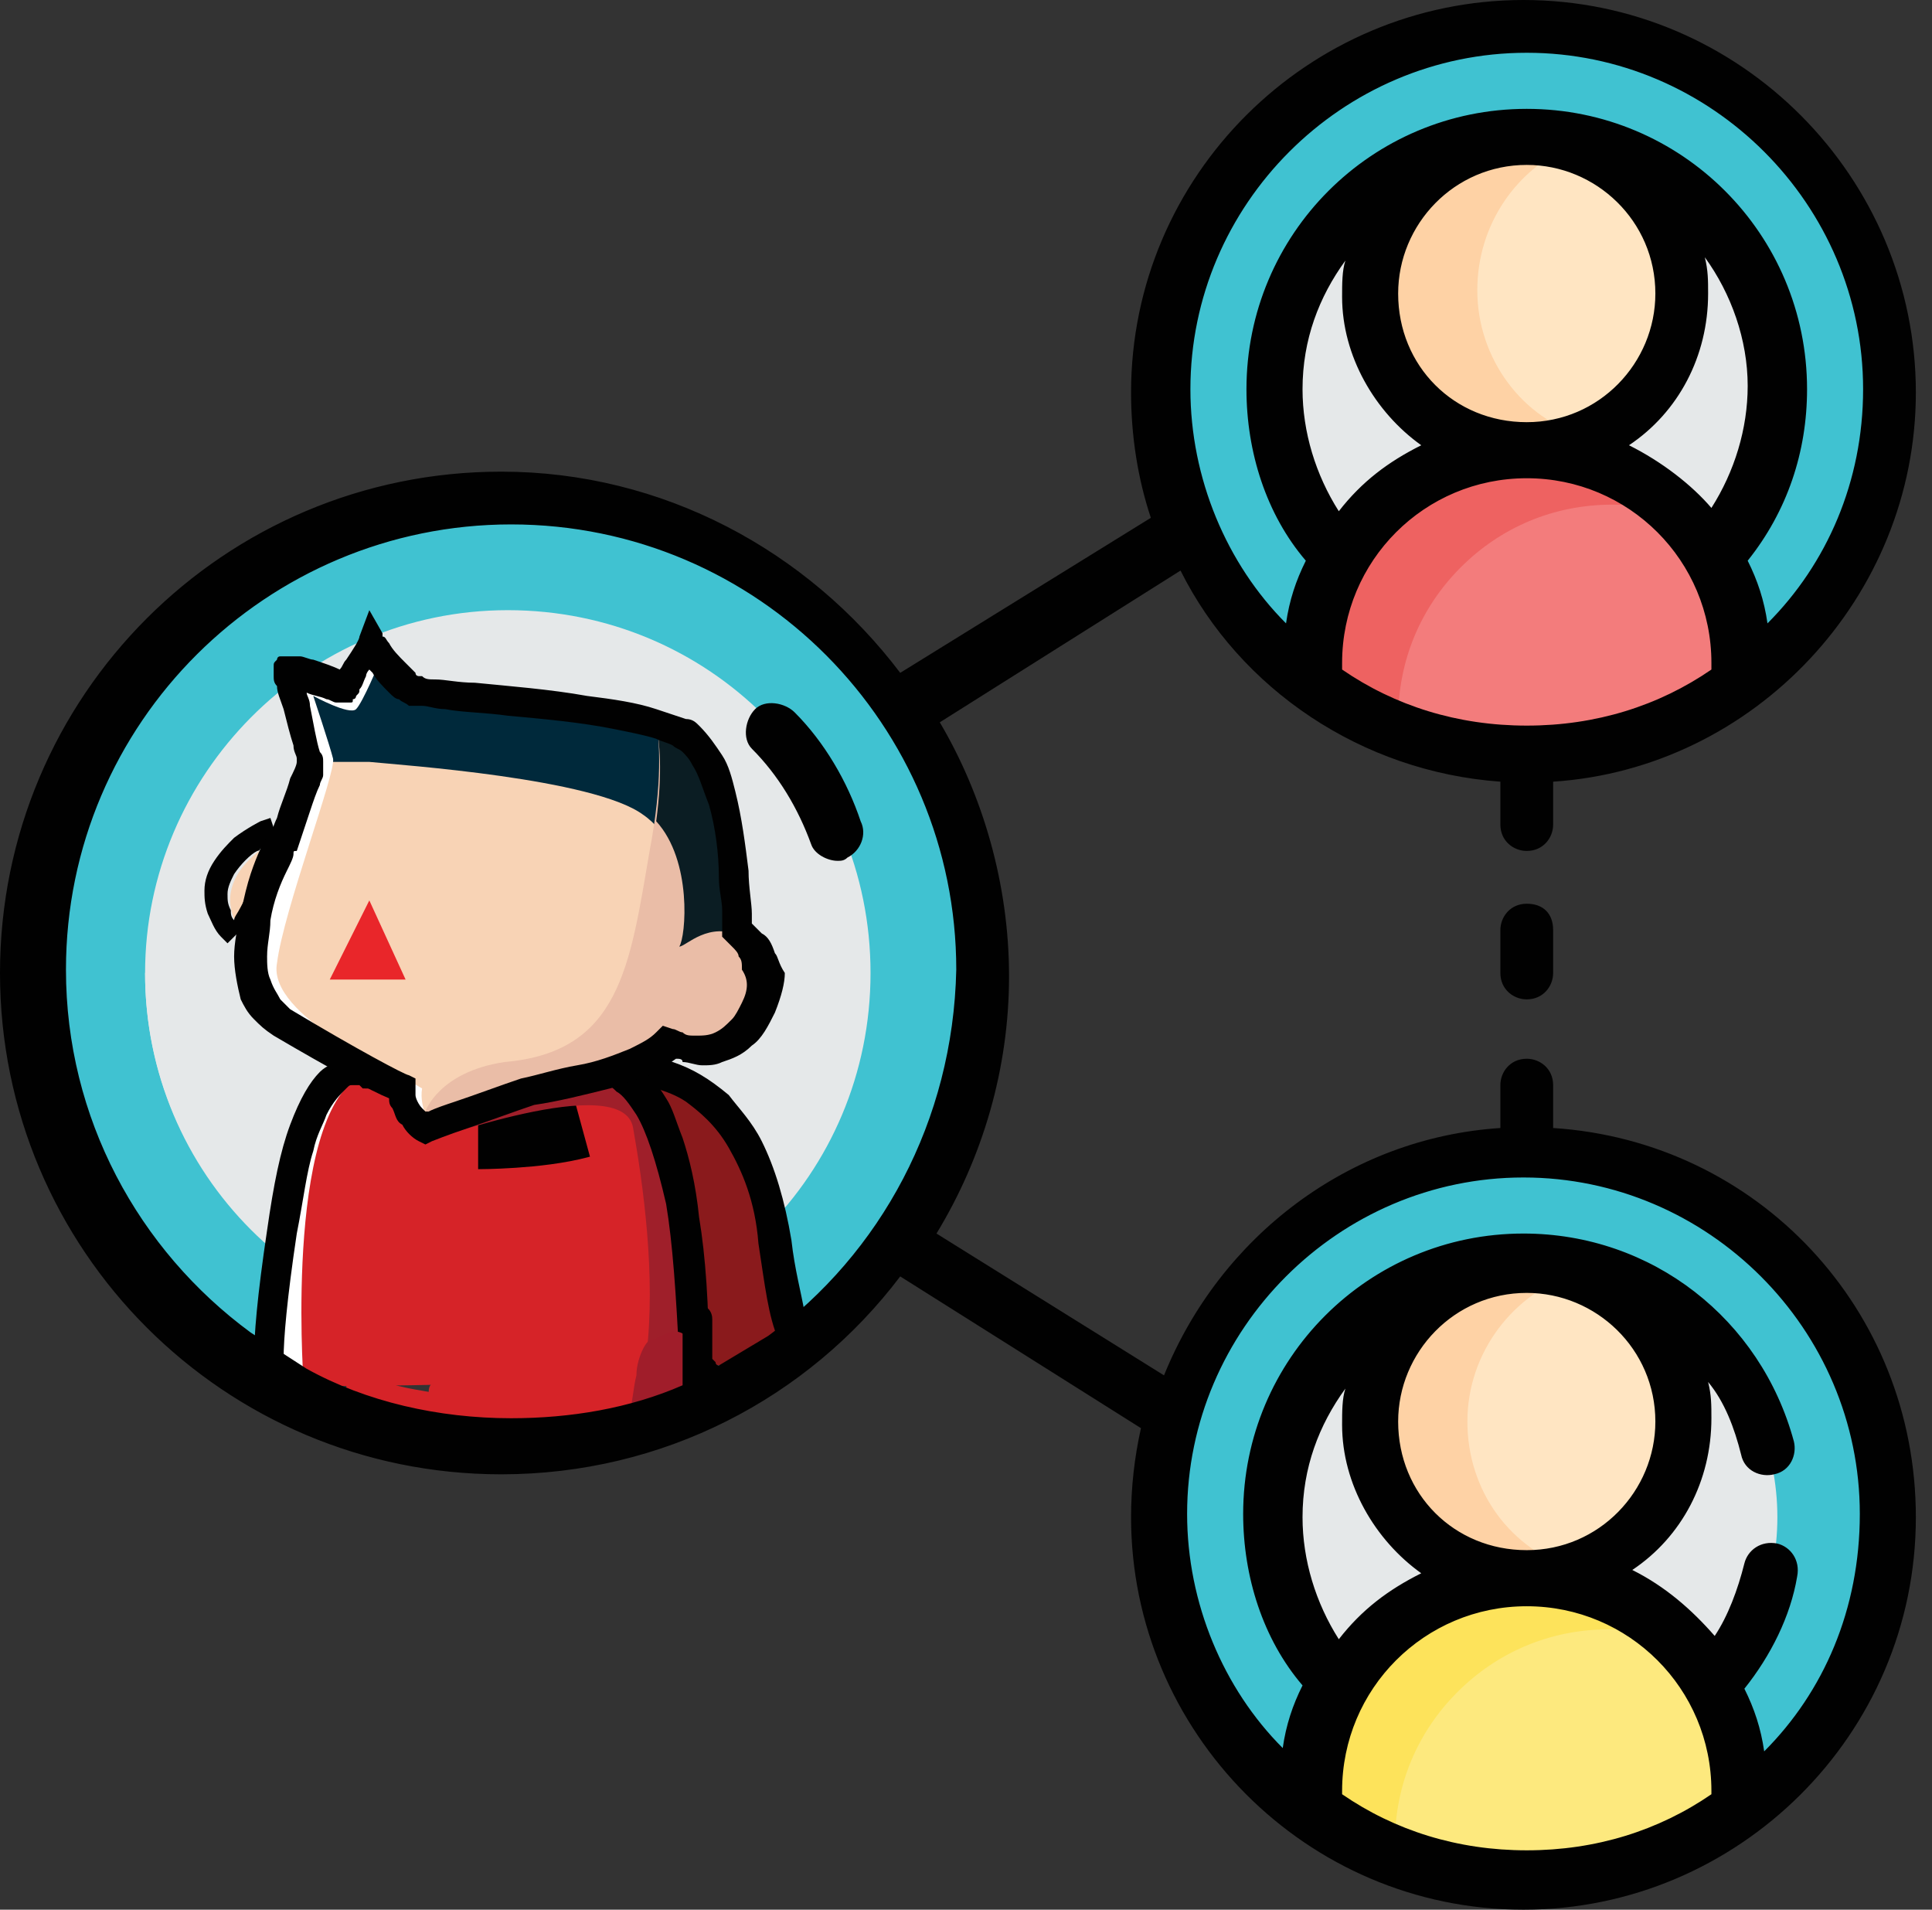 <svg width="85" height="84" viewBox="0 0 85 84" fill="none" xmlns="http://www.w3.org/2000/svg">
<rect x="0" y="0" width="85" height="84" fill="#333333" stroke="none"/>
<path d="M22.342 21.907C10.881 21.907 1.451 31.192 1.451 42.798C1.451 50.487 5.658 57.306 12.041 60.933L13.492 60.207L31.337 59.917L32.642 60.933C38.881 57.306 43.233 50.632 43.233 42.798C43.088 31.337 33.803 21.907 22.342 21.907Z" fill="#40C2D1"/>
<path d="M27.42 22.632C25.824 22.197 24.083 22.052 22.197 22.052C10.736 22.052 1.306 31.337 1.306 42.943C1.306 50.632 5.513 57.451 11.751 61.078L15.523 55.275C13.057 51.793 11.606 47.586 11.606 43.088" fill="#40C2D1"/>
<path d="M22.342 26.839C31.192 26.839 38.3 33.948 38.3 42.798C38.3 51.648 31.192 58.757 22.342 58.757C13.492 58.757 6.383 51.648 6.383 42.798C6.383 34.093 13.492 26.839 22.342 26.839Z" fill="#E5E8E9"/>
<path d="M6.383 42.798C6.383 50.342 11.606 56.58 18.715 58.321C14.508 54.549 11.751 49.036 11.751 42.798C11.751 36.705 14.363 31.047 18.715 27.275" fill="#E5E8E9"/>
<path d="M67.171 1.161C58.321 1.161 51.212 8.269 51.212 17.119C51.212 22.487 53.824 27.13 57.741 30.031L59.192 28.725L74.86 29.015L76.456 30.031C80.518 27.13 82.984 22.487 82.984 17.119C83.129 8.269 76.021 1.161 67.171 1.161Z" fill="#40C2D1"/>
<path d="M67.171 28.145C61.078 28.145 56.145 23.212 56.145 17.119C56.145 11.026 61.078 6.093 67.171 6.093C73.264 6.093 78.197 11.026 78.197 17.119C78.197 23.212 73.264 28.145 67.171 28.145Z" fill="#E5E8E9"/>
<path d="M67.171 19.876C72.394 19.876 76.601 24.083 76.601 29.306V30.176C73.99 32.207 70.798 33.223 67.171 33.223C63.544 33.223 60.497 32.207 57.741 30.176V29.306C57.741 26.694 58.757 24.373 60.498 22.632C62.238 20.891 64.56 19.876 67.171 19.876Z" fill="#F37C7C"/>
<path d="M67.171 6.093C70.943 6.093 73.99 9.14 73.99 12.912C73.99 16.684 70.943 19.731 67.171 19.731C63.399 19.731 60.352 16.684 60.352 12.912C60.352 9.14 63.399 6.093 67.171 6.093Z" fill="#FFE5C2"/>
<path d="M61.513 31.627C61.513 29.016 62.529 26.694 64.269 24.953C66.01 23.212 68.332 22.197 70.943 22.197C72.104 22.197 73.119 22.342 74.135 22.777C72.394 20.891 69.927 19.876 67.316 19.876C64.705 19.876 62.383 20.891 60.642 22.632C58.901 24.373 57.886 26.694 57.886 29.306V30.176C59.047 31.047 60.207 31.772 61.513 32.207V31.627Z" fill="#EE6261"/>
<path d="M64.995 12.767C64.995 9.865 66.736 7.399 69.202 6.383C68.477 6.093 67.751 6.093 67.026 6.093C63.254 6.093 60.207 9.14 60.207 12.912C60.207 16.684 63.254 19.731 67.026 19.731C67.896 19.731 68.912 19.585 69.637 19.15C67.026 18.425 64.995 15.813 64.995 12.767Z" fill="#FED2A5"/>
<path d="M67.171 50.777C58.321 50.777 51.212 57.886 51.212 66.736C51.212 72.104 53.824 76.746 57.741 79.648L59.192 79.067L75.44 79.358L76.456 79.648C80.518 76.746 82.984 72.104 82.984 66.736C83.129 57.886 76.021 50.777 67.171 50.777Z" fill="#40C2D1"/>
<path d="M67.171 77.762C61.078 77.762 56.145 72.829 56.145 66.736C56.145 60.642 61.078 55.71 67.171 55.71C73.264 55.71 78.197 60.642 78.197 66.736C78.197 72.829 73.264 77.762 67.171 77.762Z" fill="#E5E8E9"/>
<path d="M63.834 77.326C61.368 74.57 59.917 70.798 59.917 66.736C59.917 62.674 61.368 59.047 63.834 56.145C59.337 57.596 56 61.803 56 66.736C56.145 71.668 59.337 75.876 63.834 77.326Z" fill="#E5E8E9"/>
<path d="M67.171 55.71C70.943 55.71 73.99 58.757 73.99 62.529C73.99 66.3 70.943 69.347 67.171 69.347C63.399 69.347 60.352 66.3 60.352 62.529C60.207 58.757 63.399 55.71 67.171 55.71Z" fill="#FFE5C2"/>
<path d="M64.559 62.529C64.559 59.482 66.591 56.87 69.347 56C68.622 55.855 68.041 55.71 67.171 55.71C63.399 55.71 60.352 58.757 60.352 62.529C60.352 66.3 63.399 69.347 67.171 69.347C67.896 69.347 68.622 69.202 69.347 69.057C66.445 68.186 64.559 65.575 64.559 62.529Z" fill="#FED2A5"/>
<path d="M76.456 79.648C73.844 81.534 70.653 82.694 67.026 82.694C63.399 82.694 60.352 81.534 57.596 79.648V78.777C57.596 76.166 58.611 73.844 60.352 72.104C62.093 70.363 64.415 69.347 67.026 69.347C72.249 69.347 76.456 73.554 76.456 78.777V79.648Z" fill="#FDE97E"/>
<path d="M61.368 81.098C61.368 78.487 62.383 76.166 64.124 74.425C65.865 72.684 68.187 71.668 70.798 71.668C71.959 71.668 72.974 71.813 73.99 72.249C72.249 70.508 69.927 69.347 67.171 69.347C64.56 69.347 62.238 70.363 60.498 72.104C58.757 73.844 57.741 76.166 57.741 78.777V79.648C58.902 80.373 60.062 81.098 61.368 81.534V81.098Z" fill="#FDE35B"/>
<path d="M34.964 31.337C34.529 30.901 33.658 30.756 33.223 31.192C32.788 31.627 32.642 32.497 33.078 32.933C34.238 34.093 35.109 35.544 35.689 37.14C35.834 37.575 36.414 37.865 36.85 37.865C36.995 37.865 37.14 37.865 37.285 37.72C37.865 37.43 38.156 36.705 37.865 36.124C37.285 34.383 36.27 32.642 34.964 31.337Z" fill="#010101"/>
<path d="M67.171 39.751C66.446 39.751 66.01 40.332 66.01 40.912V42.798C66.01 43.523 66.591 43.959 67.171 43.959C67.896 43.959 68.332 43.378 68.332 42.798V40.912C68.332 40.187 67.896 39.751 67.171 39.751Z" fill="#010101"/>
<path d="M26.259 59.482C27.275 59.192 28.435 59.482 29.306 60.062C29.451 60.062 29.596 60.062 29.886 60.062C30.901 60.062 31.772 60.062 32.788 60.062C33.078 60.062 33.513 60.062 33.803 60.062C34.093 59.482 34.529 58.901 35.109 58.466C34.819 57.451 34.529 56.145 34.238 54.259C33.078 46.135 27.565 46.86 27.565 46.86L23.212 54.114C23.212 54.114 25.098 57.451 26.259 59.482C26.114 59.482 26.114 59.482 26.259 59.482Z" fill="#8A1A1C"/>
<path d="M26.259 59.482C26.404 59.482 26.404 59.482 26.549 59.482C26.114 58.757 25.534 57.596 25.098 56.725C24.663 56 24.373 55.42 24.083 54.839C23.938 54.694 23.938 54.404 23.793 54.259C23.793 54.114 23.938 54.114 23.938 53.969C24.518 53.099 25.389 51.358 26.259 50.052C26.694 49.326 27.13 48.601 27.42 48.166C27.565 48.021 27.71 47.876 27.71 47.731C28 47.731 28.435 47.731 28.87 47.876C29.306 48.021 29.741 48.166 30.176 48.456C30.756 48.891 31.482 49.471 32.062 50.487C32.642 51.503 33.223 52.808 33.368 54.694C33.658 56.58 33.803 57.886 34.238 58.902C34.238 59.047 34.383 59.192 34.383 59.192C34.673 58.902 35.109 58.611 35.544 58.466C35.544 58.176 35.399 58.031 35.399 57.741C35.254 56.87 34.964 55.855 34.819 54.549C34.528 52.808 34.093 51.358 33.513 50.197C33.078 49.326 32.497 48.746 32.062 48.166C31.192 47.44 30.466 47.005 29.596 46.715C28.87 46.425 28.145 46.425 27.855 46.425C27.565 46.425 27.42 46.425 27.42 46.425H27.13L26.839 46.57C26.839 46.57 25.679 48.311 24.663 50.197C24.083 51.067 23.503 51.938 23.212 52.663C23.067 52.953 22.777 53.243 22.777 53.534C22.777 53.679 22.632 53.679 22.632 53.824C22.632 53.824 22.632 53.824 22.632 53.969C22.632 53.969 22.632 53.969 22.632 54.114V54.259V54.404C22.777 54.549 22.922 54.984 23.212 55.71C23.793 56.87 24.808 58.611 25.389 59.772C25.534 59.627 25.824 59.482 26.259 59.482Z" fill="#010101"/>
<path d="M26.259 59.482C27.275 59.192 28.435 59.482 29.306 60.062C29.451 60.062 29.596 60.062 29.886 60.062C30.176 60.062 30.321 60.062 30.611 60.062C30.466 43.233 24.953 47.295 24.953 47.295L16.249 47.15C16.249 47.15 13.782 45.264 12.477 53.969C11.461 60.642 12.041 60.933 12.041 60.933C12.041 60.933 14.072 61.078 24.228 60.788C24.663 60.352 25.244 59.772 26.259 59.482Z" fill="#D62328"/>
<path d="M18.57 49.181C18.57 49.181 17.99 48.311 18.135 47.586C17.99 47.44 17.7 47.295 17.409 47.15H16.104L17.409 48.021C17.554 48.021 18.135 50.052 18.57 49.181Z" fill="white"/>
<path d="M16.249 47.15C16.249 47.15 13.782 45.264 12.477 53.969C11.461 60.642 12.041 60.933 12.041 60.933C12.041 60.933 12.332 60.933 13.492 60.933C13.492 60.642 13.347 60.642 13.347 60.642C13.347 60.642 12.477 48.311 16.249 47.15Z" fill="white"/>
<path d="M21.036 48.166C21.036 48.166 23.503 48.166 25.098 47.731" stroke="#010101" stroke-width="6.524" stroke-miterlimit="10"/>
<path d="M27.855 49.617C28.29 52.083 28.87 56.145 28.435 59.627C28.725 59.772 29.016 59.917 29.306 60.062C29.451 60.062 29.596 60.062 29.886 60.062C30.176 60.062 30.321 60.062 30.611 60.062C30.466 43.959 24.953 47.295 24.953 47.295L20.891 48.601C19.15 49.326 18.86 49.326 18.86 49.326L18.715 49.617V50.197C18.57 50.342 27.42 47.005 27.855 49.617Z" fill="#9F1F2A"/>
<path d="M12.332 36.85C12.332 36.85 8.56 38.591 10.881 41.347C11.461 40.767 12.767 38.01 12.332 36.85Z" fill="#F8D3B5"/>
<path d="M25.244 47.876C25.244 47.876 25.389 47.731 25.534 47.731C25.679 47.586 25.969 47.586 26.259 47.586C26.404 47.586 26.549 47.586 26.694 47.731C26.839 47.731 26.985 47.876 27.13 48.021C27.42 48.166 27.71 48.601 28 49.036C28.435 49.762 28.87 51.067 29.306 52.953C29.596 54.694 29.741 56.87 29.886 59.772C30.031 59.917 30.031 60.062 30.176 60.062C30.466 60.062 30.902 60.062 31.192 60.062C31.192 57.451 31.047 55.275 30.756 53.534C30.611 52.083 30.321 50.922 30.031 50.052C29.741 49.326 29.596 48.746 29.306 48.311C28.87 47.586 28.435 47.15 27.855 46.715C27.42 46.425 26.839 46.28 26.404 46.28C25.824 46.28 25.389 46.425 25.098 46.57C24.953 46.57 24.808 46.715 24.808 46.715L16.539 46.57C16.539 46.57 16.539 46.57 16.394 46.57C16.249 46.57 15.959 46.425 15.668 46.425C15.523 46.425 15.378 46.425 15.088 46.57C14.798 46.715 14.363 46.86 14.073 47.15C13.637 47.586 13.202 48.311 12.767 49.471C12.332 50.632 12.041 52.083 11.751 54.114C11.316 57.016 11.171 58.757 11.171 59.917C11.171 60.642 11.171 60.933 11.316 61.223C11.316 61.368 11.461 61.513 11.461 61.513L11.606 61.658L11.751 61.803H11.896H12.041C12.041 61.803 12.187 61.803 12.477 61.803V61.658C12.477 61.223 12.477 60.933 12.622 60.497C12.622 60.497 12.622 60.497 12.477 60.497C12.477 60.352 12.477 60.062 12.477 59.772C12.477 58.902 12.622 57.161 13.057 54.259C13.347 52.808 13.492 51.503 13.782 50.632C13.928 49.907 14.218 49.471 14.363 49.036C14.653 48.456 14.943 48.166 15.233 47.876C15.378 47.731 15.378 47.731 15.523 47.731H15.668H15.813L15.959 47.876L25.098 48.021L25.244 47.876Z" fill="#010101"/>
<path d="M11.896 38.881C12.041 38.3 12.187 37.865 12.187 37.285C12.187 36.995 12.187 36.705 12.041 36.414L11.896 35.979L11.461 36.124C11.461 36.124 10.881 36.414 10.301 36.85C10.01 37.14 9.72 37.43 9.43 37.865C9.14 38.3 8.995 38.736 8.995 39.171C8.995 39.461 8.995 39.751 9.14 40.187C9.285 40.477 9.43 40.912 9.72 41.202L10.01 41.492L10.301 41.202C10.446 41.057 10.446 41.057 10.591 40.912C10.736 40.767 10.881 40.477 11.026 40.187C11.606 39.896 11.751 39.461 11.896 38.881ZM10.591 39.896C10.446 40.187 10.301 40.332 10.301 40.477C10.155 40.332 10.155 40.187 10.155 40.041C10.01 39.751 10.01 39.606 10.01 39.316C10.01 39.026 10.155 38.736 10.301 38.446C10.591 38.01 11.026 37.575 11.316 37.43C11.316 37.43 11.461 37.43 11.461 37.285C11.461 37.575 11.461 37.865 11.316 38.3C11.171 38.881 10.881 39.316 10.591 39.896Z" fill="#010101"/>
<path d="M18.57 49.617C18.57 49.617 21.326 48.746 23.067 48.021C25.099 47.586 28 47.005 29.306 45.845C30.176 46.28 32.352 46.57 33.223 44.394C34.093 42.218 33.078 41.492 32.642 40.912C32.352 39.461 32.352 33.948 30.466 32.497C28.58 31.047 19.15 30.611 18.28 30.321C17.409 30.031 16.249 28.145 16.249 28.145C16.249 28.145 15.378 30.176 15.088 30.176C14.943 30.176 12.767 29.451 12.622 29.451C12.477 29.451 13.492 33.513 13.492 33.658C13.492 33.803 12.187 37.14 12.187 37.14C12.187 37.14 9.14 43.088 12.187 44.974C15.233 46.86 17.555 47.876 17.555 47.876C17.555 47.876 17.554 49.036 18.57 49.617Z" fill="#F8D3B5"/>
<path d="M32.642 41.202V40.912C32.352 39.461 32.352 33.948 30.466 32.497C28.58 31.047 19.15 30.611 18.28 30.321C17.409 30.031 16.249 28.145 16.249 28.145C16.249 28.145 15.378 30.176 15.088 30.176C14.943 30.176 12.767 29.451 12.622 29.451C12.477 29.451 13.347 32.642 13.492 33.513C14.217 33.513 15.378 33.513 16.249 33.513C17.699 33.658 26.114 34.238 28.29 35.834C30.611 37.43 30.031 41.347 29.886 41.782C30.176 41.637 31.192 40.477 32.642 41.202Z" fill="#00293B"/>
<path d="M18.57 47.876C17.409 47.15 11.751 44.684 12.187 42.363C12.477 40.041 14.798 33.948 14.653 33.368C14.508 32.788 13.782 30.611 13.782 30.611C13.782 30.611 15.378 31.482 15.668 31.192C15.959 30.901 16.684 29.161 16.684 29.161L16.249 29.015C15.959 29.596 15.523 30.321 15.523 30.321C15.378 30.321 13.202 29.596 13.057 29.596C12.912 29.596 13.927 33.658 13.927 33.803C13.927 33.948 12.622 37.285 12.622 37.285C12.622 37.285 9.575 43.233 12.622 45.119C15.668 47.005 17.99 48.021 17.99 48.021C17.99 48.021 17.99 48.021 17.99 48.166C17.99 48.166 18.57 50.197 19.005 49.471C19.005 49.617 18.425 48.746 18.57 47.876Z" fill="white"/>
<path d="M33.223 44.249C34.093 42.072 33.078 41.347 32.642 40.767C32.352 39.316 32.352 33.803 30.466 32.352C30.176 32.062 29.596 31.917 28.87 31.627C29.015 32.642 29.161 34.383 28.58 37.43C27.71 42.508 27.275 46.28 22.197 46.715C19.295 47.15 18.715 48.891 18.715 48.891L18.57 49.471C18.57 49.471 21.326 48.601 23.067 47.876C25.099 47.44 28 46.86 29.306 45.7C30.176 46.28 32.352 46.57 33.223 44.249Z" fill="#EABDA7"/>
<path d="M28.87 36.124C30.466 37.865 30.176 41.202 29.886 41.637C30.176 41.637 31.192 40.477 32.642 41.202V40.912C32.352 39.461 32.352 33.948 30.466 32.498C30.176 32.207 29.596 32.062 28.87 31.772C29.016 32.642 29.161 33.948 28.87 36.124Z" fill="#0B1D23"/>
<path d="M34.093 41.928C33.948 41.492 33.803 41.202 33.513 41.057C33.368 40.912 33.223 40.767 33.078 40.622C33.078 40.477 33.078 40.332 33.078 40.187C33.078 39.751 32.933 39.026 32.933 38.3C32.788 37.14 32.642 35.979 32.352 34.819C32.207 34.238 32.062 33.658 31.772 33.223C31.482 32.788 31.192 32.352 30.756 31.917C30.611 31.772 30.466 31.627 30.176 31.627C29.741 31.482 29.306 31.337 28.87 31.192C28 30.902 26.984 30.756 25.824 30.611C24.228 30.321 22.342 30.176 20.891 30.031C20.166 30.031 19.585 29.886 19.15 29.886C18.86 29.886 18.715 29.886 18.57 29.741H18.425C18.425 29.741 18.28 29.741 18.28 29.596C18.135 29.451 17.99 29.306 17.845 29.161C17.554 28.87 17.264 28.58 17.119 28.29C16.974 28.145 16.974 28 16.829 28C16.829 28 16.829 28 16.829 27.855L16.249 26.839L15.813 28C15.813 28.145 15.523 28.58 15.233 29.016C15.088 29.161 15.088 29.306 14.943 29.451C14.653 29.306 14.218 29.161 13.782 29.016C13.637 29.016 13.347 28.87 13.202 28.87C13.057 28.87 13.057 28.87 12.912 28.87H12.767H12.622C12.622 28.87 12.622 28.87 12.477 28.87H12.332C12.187 28.87 12.187 29.016 12.187 29.016C12.041 29.161 12.041 29.161 12.041 29.306C12.041 29.451 12.041 29.451 12.041 29.451V29.596C12.041 29.741 12.041 29.741 12.041 29.741C12.041 29.886 12.041 30.031 12.187 30.176C12.187 30.466 12.332 30.756 12.477 31.192C12.622 31.772 12.767 32.352 12.912 32.788C12.912 33.078 13.057 33.223 13.057 33.368V33.513C13.057 33.658 12.912 33.948 12.767 34.238C12.622 34.819 12.332 35.399 12.187 35.979C12.041 36.269 12.041 36.414 11.896 36.56C11.896 36.705 11.896 36.705 11.751 36.85C11.606 36.995 11.316 37.575 11.026 38.446C10.881 38.881 10.736 39.461 10.591 40.187C10.446 40.767 10.3 41.492 10.3 42.072C10.3 42.653 10.446 43.378 10.591 43.959C10.736 44.249 10.881 44.539 11.171 44.829C11.461 45.119 11.606 45.264 12.041 45.554C14.508 47.005 16.394 48.021 17.119 48.311C17.119 48.456 17.119 48.601 17.264 48.746C17.409 49.036 17.409 49.326 17.7 49.471C17.845 49.762 18.135 50.052 18.425 50.197L18.715 50.342L19.005 50.197C19.005 50.197 19.731 49.907 20.601 49.617C21.471 49.326 22.632 48.891 23.503 48.601C24.518 48.456 25.679 48.166 26.839 47.876C27.42 47.731 28 47.44 28.58 47.295C29.016 47.15 29.306 46.86 29.741 46.57C29.886 46.57 30.031 46.57 30.031 46.715C30.321 46.715 30.611 46.86 30.901 46.86C31.192 46.86 31.482 46.86 31.772 46.715C32.207 46.57 32.642 46.425 33.078 45.99C33.513 45.7 33.803 45.119 34.093 44.539C34.383 43.813 34.529 43.233 34.529 42.798C34.238 42.363 34.238 42.073 34.093 41.928ZM32.642 44.104C32.497 44.394 32.352 44.684 32.207 44.829C31.917 45.119 31.772 45.264 31.482 45.409C31.192 45.554 30.902 45.554 30.611 45.554C30.321 45.554 30.176 45.554 30.031 45.409C29.886 45.409 29.741 45.264 29.596 45.264L29.161 45.119L28.87 45.409C28.58 45.7 28.29 45.845 27.71 46.135C26.985 46.425 26.259 46.715 25.389 46.86C24.518 47.005 23.648 47.295 22.922 47.44C22.052 47.731 20.891 48.166 20.021 48.456C19.585 48.601 19.15 48.746 18.86 48.891H18.715L18.57 48.746C18.425 48.601 18.28 48.311 18.28 48.166C18.28 48.021 18.28 48.021 18.28 47.876V47.44L17.99 47.295C17.845 47.295 15.668 46.135 12.767 44.394C12.622 44.249 12.477 44.104 12.332 43.959C12.187 43.668 12.041 43.523 11.896 43.088C11.751 42.798 11.751 42.363 11.751 42.072C11.751 41.492 11.896 41.057 11.896 40.477C12.041 39.606 12.332 38.881 12.622 38.3C12.767 38.01 12.912 37.72 12.912 37.575C12.912 37.43 12.912 37.43 13.057 37.43C13.057 37.43 13.347 36.56 13.637 35.689C13.782 35.254 13.928 34.819 14.073 34.529C14.073 34.383 14.218 34.238 14.218 34.093V33.948V33.803V33.658V33.513C14.218 33.368 14.218 33.223 14.073 33.078C13.928 32.642 13.782 31.772 13.637 31.047C13.637 30.756 13.492 30.611 13.492 30.466C13.782 30.611 14.072 30.611 14.363 30.756C14.508 30.756 14.653 30.902 14.798 30.902H14.943C14.943 30.902 14.943 30.902 15.088 30.902C15.088 30.902 15.088 30.902 15.233 30.902C15.378 30.902 15.378 30.902 15.378 30.902C15.523 30.902 15.523 30.902 15.523 30.756C15.668 30.756 15.668 30.611 15.668 30.611C15.813 30.466 15.813 30.466 15.813 30.321C15.959 30.176 15.959 30.031 16.104 29.741C16.104 29.596 16.249 29.451 16.249 29.451C16.249 29.451 16.249 29.451 16.394 29.596C16.539 29.886 16.829 30.176 17.119 30.466C17.264 30.611 17.409 30.756 17.554 30.756C17.7 30.902 17.845 30.902 17.99 31.047H18.135C18.28 31.047 18.425 31.047 18.57 31.047C18.86 31.047 19.15 31.192 19.585 31.192C20.311 31.337 21.326 31.337 22.342 31.482C23.938 31.627 25.534 31.772 26.985 32.062C27.71 32.207 28.435 32.352 28.87 32.497C29.161 32.642 29.306 32.642 29.596 32.788C29.741 32.933 29.886 32.933 30.031 33.078C30.176 33.223 30.321 33.368 30.466 33.658C30.756 34.093 30.902 34.674 31.192 35.399C31.482 36.414 31.627 37.575 31.627 38.591C31.627 39.171 31.772 39.606 31.772 40.041C31.772 40.187 31.772 40.477 31.772 40.622C31.772 40.767 31.772 40.912 31.772 41.057V41.202L31.917 41.347C32.062 41.492 32.207 41.637 32.207 41.637C32.352 41.782 32.497 41.928 32.497 42.072C32.642 42.218 32.642 42.363 32.642 42.653C32.933 43.088 32.933 43.523 32.642 44.104Z" fill="#010101"/>
<path d="M14.508 43.088L16.249 39.606L17.845 43.088H14.508Z" fill="#E9262A"/>
<path d="M30.902 59.772C30.466 59.772 30.176 59.917 29.741 59.917C29.741 59.917 29.741 59.917 29.596 59.917C29.451 59.917 29.451 59.772 29.306 59.772C29.161 59.627 29.016 59.627 28.87 59.627C28.145 59.337 27.275 59.192 26.549 59.337C26.114 59.337 25.824 59.482 25.534 59.627C23.503 59.772 21.326 60.062 19.295 60.642C19.005 60.788 18.86 60.933 18.86 61.223C17.99 61.078 17.119 60.933 16.249 60.497C15.523 60.062 14.798 61.223 15.523 61.658C17.7 62.819 20.166 62.674 22.632 62.819C23.938 62.819 25.389 62.819 26.694 62.819C27.71 62.819 29.016 62.819 29.886 61.948C30.031 61.803 30.031 61.803 30.031 61.658L31.192 61.078C31.772 60.788 31.482 59.627 30.902 59.772Z" fill="#D62328"/>
<path d="M30.611 61.948C30.611 61.078 30.466 60.062 30.321 59.192V59.047C30.176 58.466 29.451 58.466 29.161 58.757C29.016 58.757 28.87 58.902 28.725 58.902C28.58 58.902 28.435 59.047 28.29 59.337C28.145 59.627 28 60.062 28 60.498C27.855 61.078 27.855 61.513 27.71 62.093C27.565 62.529 28 63.109 28.58 62.964C28.87 62.819 29.161 62.819 29.306 62.819C29.741 63.109 30.321 62.964 30.321 62.383C30.611 62.238 30.611 62.093 30.611 61.948Z" fill="#A01D2A"/>
<path d="M68.332 49.617V47.731C68.332 47.005 67.751 46.57 67.171 46.57C66.446 46.57 66.01 47.15 66.01 47.731V49.617C59.337 50.052 53.679 54.404 51.212 60.497L41.202 54.259C43.233 50.922 44.394 47.005 44.394 42.943C44.394 38.881 43.233 34.964 41.347 31.772L51.938 25.098C54.549 30.321 59.917 33.948 66.01 34.383V36.269C66.01 36.995 66.591 37.43 67.171 37.43C67.896 37.43 68.332 36.85 68.332 36.269V34.383C77.181 33.803 84.29 26.259 84.29 17.264C84.29 7.834 76.601 0 67.026 0C57.596 0 49.762 7.689 49.762 17.264C49.762 19.15 50.052 21.036 50.632 22.777L39.606 29.596C35.544 24.228 29.161 20.746 22.052 20.746C9.865 20.746 0 30.611 0 42.798C0 54.984 9.865 64.85 22.052 64.85C29.161 64.85 35.544 61.513 39.606 56.145L50.197 62.819C49.907 64.124 49.762 65.43 49.762 66.736C49.762 76.166 57.451 84 67.026 84C76.456 84 84.29 76.311 84.29 66.736C84.29 57.596 77.326 50.197 68.332 49.617ZM62.529 19.585C61.078 20.311 59.917 21.181 58.902 22.487C57.886 20.891 57.306 19.005 57.306 17.119C57.306 14.943 58.031 13.057 59.192 11.461C59.047 11.896 59.047 12.477 59.047 13.057C59.047 15.668 60.497 18.135 62.529 19.585ZM61.513 12.912C61.513 9.865 63.979 7.254 67.171 7.254C70.218 7.254 72.829 9.72 72.829 12.912C72.829 15.959 70.363 18.57 67.171 18.57C63.979 18.57 61.513 16.104 61.513 12.912ZM75.295 29.451C72.974 31.047 70.218 31.917 67.171 31.917C64.124 31.917 61.368 31.047 59.047 29.451V29.161C59.047 24.663 62.673 21.036 67.171 21.036C71.668 21.036 75.295 24.663 75.295 29.161V29.451ZM71.668 19.585C73.844 18.135 75.15 15.668 75.15 12.912C75.15 12.332 75.15 11.896 75.005 11.316C76.166 12.912 76.891 14.943 76.891 16.974C76.891 18.86 76.311 20.746 75.295 22.342C74.425 21.326 73.119 20.311 71.668 19.585ZM67.171 2.321C75.295 2.321 81.969 8.995 81.969 17.119C81.969 21.181 80.373 24.808 77.762 27.42C77.617 26.404 77.326 25.534 76.891 24.663C78.632 22.487 79.503 19.876 79.503 17.119C79.503 10.3 73.99 4.788 67.171 4.788C60.352 4.788 54.839 10.3 54.839 17.119C54.839 19.876 55.71 22.632 57.451 24.663C57.016 25.534 56.725 26.404 56.58 27.42C53.969 24.808 52.373 21.036 52.373 17.119C52.373 8.995 59.047 2.321 67.171 2.321ZM33.803 58.757L31.627 60.062C31.627 60.062 31.482 60.062 31.482 59.917H31.627H31.482L31.337 59.772C31.337 59.192 31.337 58.611 31.337 58.031C31.337 57.161 30.031 57.161 30.031 58.031C30.031 58.901 30.031 59.917 30.031 60.788V60.933C27.71 61.948 25.098 62.383 22.487 62.383C19.295 62.383 16.104 61.658 13.492 60.207L11.026 58.611C6.093 54.984 2.902 49.181 2.902 42.653C2.902 31.772 11.751 23.067 22.487 23.067C33.368 23.067 42.072 31.917 42.072 42.653C41.928 49.326 38.736 55.13 33.803 58.757ZM62.529 69.202C61.078 69.927 59.917 70.798 58.902 72.104C57.886 70.508 57.306 68.622 57.306 66.736C57.306 64.56 58.031 62.674 59.192 61.078C59.047 61.513 59.047 62.093 59.047 62.674C59.047 65.285 60.497 67.751 62.529 69.202ZM61.513 62.529C61.513 59.482 63.979 56.87 67.171 56.87C70.218 56.87 72.829 59.337 72.829 62.529C72.829 65.575 70.363 68.186 67.171 68.186C63.979 68.186 61.513 65.72 61.513 62.529ZM75.295 78.922C72.974 80.518 70.218 81.389 67.171 81.389C64.124 81.389 61.368 80.518 59.047 78.922V78.777C59.047 74.28 62.673 70.653 67.171 70.653C71.668 70.653 75.295 74.28 75.295 78.777V78.922ZM77.617 77.036C77.472 76.021 77.181 75.15 76.746 74.28C77.907 72.829 78.777 71.088 79.067 69.347C79.212 68.622 78.777 68.041 78.197 67.896C77.472 67.751 76.891 68.186 76.746 68.767C76.456 69.927 76.021 71.088 75.44 71.959C74.425 70.798 73.264 69.782 71.814 69.057C73.99 67.606 75.295 65.14 75.295 62.383C75.295 61.803 75.295 61.368 75.15 60.788C75.876 61.658 76.311 62.819 76.601 63.979C76.746 64.705 77.472 64.995 78.052 64.85C78.777 64.705 79.067 63.979 78.922 63.399C77.472 58.031 72.684 54.259 67.026 54.259C60.207 54.259 54.694 59.772 54.694 66.591C54.694 69.347 55.565 72.104 57.306 74.135C56.87 75.005 56.58 75.876 56.435 76.891C53.824 74.28 52.228 70.508 52.228 66.591C52.228 58.466 58.902 51.793 67.026 51.793C75.15 51.793 81.824 58.466 81.824 66.591C81.824 70.798 80.228 74.425 77.617 77.036Z" fill="#010101"/>
</svg>
